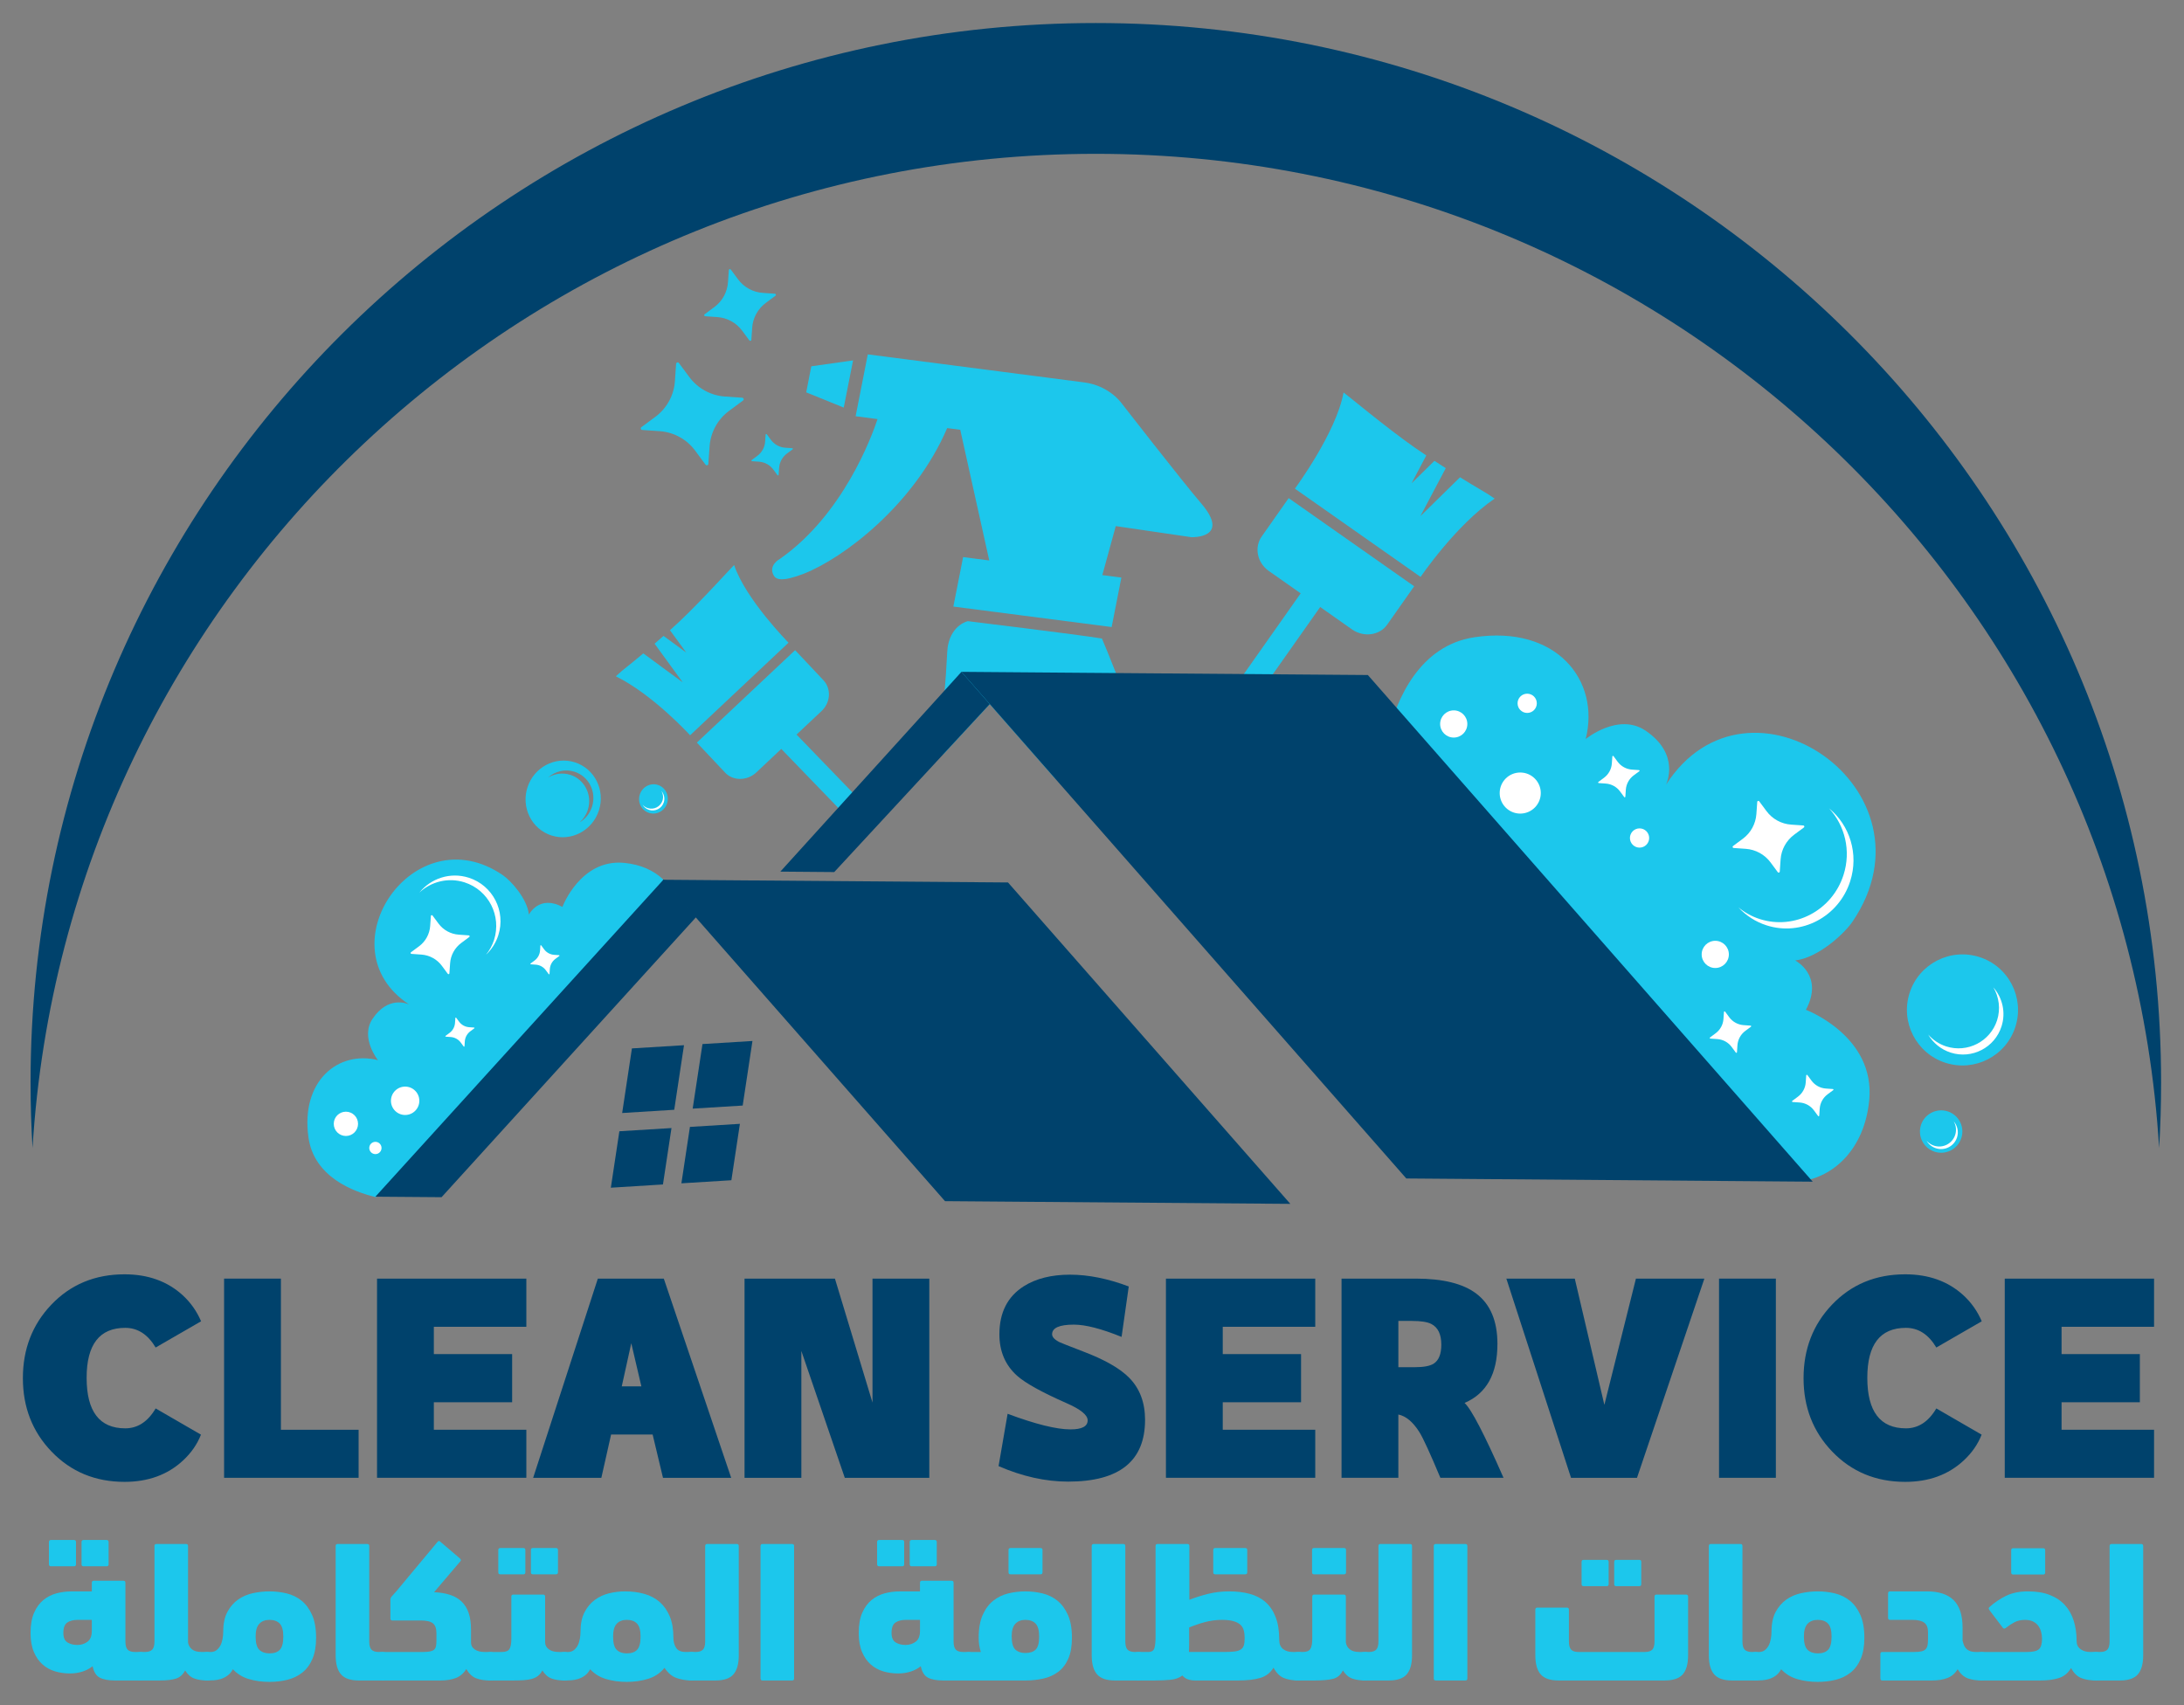 <?xml version="1.0" encoding="utf-8"?>
<!-- Generator: Adobe Illustrator 24.3.0, SVG Export Plug-In . SVG Version: 6.00 Build 0)  -->
<svg version="1.1" id="Layer_1" xmlns="http://www.w3.org/2000/svg" xmlns:xlink="http://www.w3.org/1999/xlink" x="0px" y="0px"
	 viewBox="0 0 2000 1561.68" style="enable-background:new 0 0 2000 1561.68;" xml:space="preserve">
<rect x="0" y="0" width="2000" height="1561.68" fill="#808080" stroke="none"/>
<style type="text/css">
	.st0{fill:#1CC7EC;}
	.st1{fill:#00426C;}
	.st2{fill:#FFFFFF;}
</style>
<g>
	<path class="st0" d="M1711.73,1007.89c-4.47,45.09-33,70.09-62.36,74.03l-220.45-233.1L1416.64,832l-15.35-7.06l-130.12-152.99
		c8.11-31.57,28.72-80.76,79.03-88.3c75.09-11.26,115.48,39.53,101.89,93.22c0,0,29.88-24.55,54.85-7.66
		c31.72,21.47,19.37,48.13,18.62,49.63c75.39-117.43,252.78,4.36,170.93,125.21c-7.36,10.89-31.16,33.08-52.56,35.63
		c0.11,0.04,26.66,13.67,9.84,45.2C1653.76,924.88,1717.59,948.83,1711.73,1007.89z"/>
</g>
<path class="st0" d="M621.37,832.97L462.45,986.19L451,994.71l-30.97,67.84c-1.13-1.8-2.78-3.23-4.92-3.9
	c-4.84-1.54-10.06,1.2-11.68,6.19c-0.38,1.24-0.53,2.52-0.41,3.72c-5.67,0.41-10.81,4.24-12.65,10.1c-1.09,3.3-0.86,6.68,0.26,9.69
	l-13.93-2.21c-12.05-1.91-23.84,2.33-32.25,10.36c-21.21-4.99-56.92-18.66-61.98-54.78c-7.28-51.77,27.33-79.85,63.64-70.73
	c0,0-16.52-20.5-4.96-37.84c14.19-21.21,31.46-14.08,33.53-13.14c-78.92-51.58,4.32-174.35,85.79-118.45
	c7.32,5.03,22.26,21.32,23.88,36.12c0.04-0.11,9.39-18.47,30.67-7.02c0,0,16.52-44.15,56.5-40.36
	C602.03,793.18,618.85,812.74,621.37,832.97z"/>
<g>
	<polygon class="st0" points="781.19,330.08 742.95,335.49 738.29,359.36 772.66,373.3 	"/>
	<path class="st0" d="M656.93,290.42c9,0.65,17.28,5.16,22.67,12.42l6.65,8.97c0.25,0.34,0.67,0.48,1.08,0.36
		c0.38-0.11,0.69-0.47,0.72-0.89l0.77-11.14c0.61-8.99,5.16-17.28,12.42-22.67l8.94-6.64c0.34-0.25,0.48-0.67,0.36-1.08
		c-0.11-0.38-0.46-0.69-0.89-0.72l-11.11-0.78c-9.02-0.6-17.31-5.14-22.67-12.42l-6.64-8.94c-0.25-0.34-0.7-0.47-1.08-0.36
		c-0.42,0.12-0.69,0.46-0.72,0.89l-0.78,11.11c-0.64,9.03-5.18,17.32-12.42,22.67l-8.97,6.65c-0.34,0.25-0.47,0.7-0.36,1.08
		c0.12,0.42,0.47,0.69,0.89,0.72L656.93,290.42z"/>
	<path class="st0" d="M873.04,555.55L1018,574.3l8.9-45.32l-17.44-2.25l12.3-44.88l69.32,10.17c0,0,36.67,1.34,8.68-31.25
		c-16.58-19.28-73.19-92.1-73.19-92.1s-11.19-15.51-33.72-18.42l-198.17-25.69l-11.15,56.67l20.07,2.61
		c-5.32,16.08-31.44,87.35-89.22,127.94c0,0-11.25,5.81-5.83,15.36c2.18,3.73,7.79,5.93,27.44-1.65
		c36.48-14.27,101.35-63.32,131.39-133.4l11.97,1.55l26.56,119.69l-23.94-3.1L873.04,555.55z"/>
	<path class="st0" d="M680.97,365.29c-0.17-0.59-0.67-1.01-1.28-1.02l-15.94-1.1c-12.92-0.93-24.79-7.44-32.5-17.84l-9.54-12.83
		c-0.34-0.5-0.96-0.7-1.55-0.53c-0.56,0.16-0.97,0.66-1.02,1.28l-1.1,15.94c-0.9,12.91-7.4,24.78-17.83,32.53l-12.84,9.51
		c-0.5,0.34-0.7,0.96-0.53,1.55c0.17,0.59,0.66,0.97,1.28,1.02l15.94,1.1c12.94,0.89,24.82,7.39,32.53,17.83l9.51,12.84
		c0.37,0.49,0.99,0.69,1.55,0.53c0.59-0.17,1.01-0.67,1.02-1.28l1.14-15.95c0.9-12.91,7.39-24.82,17.79-32.52l12.84-9.51
		C680.94,366.47,681.15,365.88,680.97,365.29z"/>
	<path class="st0" d="M701.12,398.04l-0.45,6.42c-0.34,5.2-2.98,9.97-7.17,13.08l-5.16,3.84c-0.19,0.15-0.28,0.39-0.21,0.62
		c0.07,0.24,0.28,0.41,0.52,0.41l6.42,0.45c5.2,0.37,9.99,2.97,13.08,7.17l3.84,5.19c0.15,0.19,0.41,0.28,0.62,0.21
		c0.24-0.07,0.41-0.28,0.43-0.52l0.43-6.43c0.37-5.18,3-9.98,7.17-13.08l5.19-3.84c0.2-0.13,0.28-0.39,0.21-0.62
		c-0.07-0.24-0.28-0.39-0.52-0.41l-6.44-0.45c-5.18-0.37-9.97-2.98-13.08-7.17l-3.81-5.17c-0.15-0.19-0.41-0.28-0.64-0.21
		C701.31,397.58,701.14,397.8,701.12,398.04z"/>
	<path class="st0" d="M1064.34,736.25l-98.21-23.31l-59.73-68.07l-42.5,45.88l-7.73-1.28c1.5-6.27,2.78-12.5,3.9-18.62
		c2.48-13.78,4.02-26.96,5.03-38.56c1.84-20.65,2.03-36.23,2.97-41.03c3.79-19.41,18.25-22.34,18.25-22.34
		s100.43,12.24,122.77,15.88c2.55,5.97,7.1,16.93,12.84,31.65c4.84,12.35,10.59,27.41,16.71,44.3
		C1046.8,683.2,1055.74,709,1064.34,736.25z"/>
</g>
<path class="st0" d="M526.47,698.22c-18.08-5.8-37.54,4.5-43.47,23c-5.93,18.5,3.92,38.19,22,43.99c18.08,5.8,37.54-4.5,43.47-23
	C554.4,723.71,544.55,704.02,526.47,698.22z M530.85,753.17c3.34-2.98,5.98-6.86,7.45-11.45c4.32-13.47-2.85-27.82-16.02-32.04
	c-7.06-2.26-14.4-1.13-20.37,2.46c6.44-5.75,15.54-8.08,24.21-5.3c13.17,4.22,20.34,18.57,16.02,32.04
	C540.14,745.12,536.01,750.06,530.85,753.17z"/>
<path class="st0" d="M610.9,735.73c-2.26,7.06-9.7,11-16.6,8.78c-6.9-2.21-10.67-9.73-8.4-16.8c2.26-7.06,9.7-11,16.6-8.78
	S613.16,728.66,610.9,735.73z"/>
<g>
	<path class="st0" d="M1300.9,528.4l-115.11-80.84c0,0,37.87-51.14,44.58-88.09c2.04,1.25,38.43,31.69,65.05,50.39
		c3.29,2.31,6.91,4.76,10.7,7.29l-13.47,25.46l20.93-20.53c3.41,2.25,6.89,4.5,10.38,6.72l-23.28,43.99l36.35-35.67
		c17.35,10.89,22.29,12.94,31.68,19.54C1333.13,480.9,1300.9,528.4,1300.9,528.4z"/>
	<path class="st0" d="M1155.37,491.43l24.73-35.2l114.93,80.73l-24.76,35.2c-6.89,9.83-21.47,11.81-32.16,4.31l-29.15-20.51
		l-84.23,119.58c-6.16-3.9-12.04-8.19-17.63-12.85l84-119.25l-29.23-20.53C1151.2,515.4,1148.45,501.25,1155.37,491.43z"/>
</g>
<g>
	<path class="st0" d="M631.96,673.43l90.14-84.79c0,0-39.37-39.8-49.83-71.14c-1.62,1.35-29.51,32.4-50.35,52.01
		c-2.58,2.42-5.42,5.01-8.41,7.68l14.92,20.48l-20.79-15.26c-2.69,2.39-5.44,4.78-8.2,7.15l25.77,35.4l-36.11-26.52
		c-13.75,11.66-17.79,14.05-25.15,20.98C597.96,636.1,631.96,673.43,631.96,673.43z"/>
	<path class="st0" d="M754.07,623.04l-25.94-27.57l-90,84.67l25.96,27.56c7.23,7.7,20.18,7.6,28.55-0.27l22.82-21.5l72.97,75.52
		c4.87-4.17,9.46-8.63,13.74-13.4l-72.73-75.26l22.89-21.53C760.71,643.4,761.33,630.74,754.07,623.04z"/>
</g>
<g>
	<polygon class="st1" points="906.39,644.87 863.89,690.75 763.96,798.72 714.59,798.31 865.1,632.3 880.45,615.33 	"/>
	<polygon class="st1" points="1659.99,1082.29 1287.83,1079.36 966.12,712.94 906.39,644.87 880.45,615.33 1021.91,616.45 
		1252.62,618.25 	"/>
	<polygon class="st1" points="607.65,805.57 343.77,1096.03 404.36,1096.5 637.68,839.76 	"/>
	<polygon class="st1" points="923.09,808.24 1181.62,1102.61 865.4,1100.13 606.88,805.76 	"/>
	<path class="st1" d="M567.19,1036.11l-7.81,51.7l47.72-2.97l7.81-51.66L567.19,1036.11z M631.8,1032.13l-7.81,51.66l45.77-2.82
		l7.81-51.66L631.8,1032.13z M578.68,960.23l-8.93,59.17l47.68-2.97l8.94-59.13L578.68,960.23z M643.29,956.25l-8.97,59.13
		l45.8-2.82l8.94-59.13L643.29,956.25z"/>
</g>
<g>
	<g>
		<path class="st1" d="M184.03,1313.99c-3.44,8.81-8.92,16.71-16.45,23.69c-14.05,13.03-31.89,19.54-53.53,19.54
			c-26.8,0-49.09-9.24-66.86-27.73c-17.49-18.2-26.23-40.61-26.23-67.25c0-26.57,8.63-48.95,25.91-67.15
			c17.7-18.63,40.09-27.95,67.18-27.95c21.5,0,39.23,6.37,53.21,19.11c7.31,6.7,12.93,14.67,16.88,23.91l-41.6,24.02
			c-7.17-12.01-16.45-18.01-27.84-18.01c-23.58,0-35.37,15.25-35.37,45.75c0,30.86,11.79,46.29,35.37,46.29
			c11.39,0,20.67-6.08,27.84-18.23L184.03,1313.99z"/>
		<path class="st1" d="M257.23,1309.52h71.16v44H205.21v-182.44h52.03V1309.52z"/>
		<path class="st1" d="M397.29,1215.19v25h71.7v44.11h-71.7v25.22H482v44H345.27v-182.44H482v44.11H397.29z"/>
		<path class="st1" d="M597.66,1313.89h-38.05l-8.92,39.63h-62.45l59.23-182.44h60.41l61.7,182.44h-62.45L597.66,1313.89z
			 M578.09,1230.25l-8.71,39.52h17.95L578.09,1230.25z"/>
		<path class="st1" d="M851.01,1171.08v182.44h-77.39l-39.77-116.17v116.17h-52.03v-182.44h82.77l34.4,113.54v-113.54H851.01z"/>
		<path class="st1" d="M1027.09,1224.47c-18.49-7.49-33.04-11.25-43.64-11.25c-13.33,0-19.99,2.95-19.99,8.84
			c0,2.55,2.33,4.99,6.99,7.31c1.36,0.66,8.38,3.42,21.07,8.3c19.99,7.57,34.22,15.69,42.67,24.35c9.6,9.83,14.4,22.64,14.4,38.43
			c0,37.7-23.47,56.55-70.41,56.55c-20.71,0-41.96-4.73-63.74-14.19l8.28-47.93c25.58,9.54,44.79,14.3,57.62,14.3
			c10.46,0,15.69-2.77,15.69-8.3c0-4.88-6.52-10.15-19.56-15.83c-22.29-9.83-37.26-18.12-44.93-24.89
			c-10.89-9.68-16.34-22.38-16.34-38.1c0-19.87,7.45-34.54,22.36-44c11.18-7.06,25.3-10.59,42.35-10.59
			c16.77,0,34.68,3.6,53.75,10.81L1027.09,1224.47z"/>
		<path class="st1" d="M1119.74,1215.19v25h71.7v44.11h-71.7v25.22h84.7v44h-136.73v-182.44h136.73v44.11H1119.74z"/>
		<path class="st1" d="M1376.86,1353.52h-57.83c-9.39-22.42-15.77-36.32-19.13-41.71c-5.88-9.39-12.33-14.81-19.35-16.27v57.97
			h-52.03v-182.44h67.94c24.87,0,43.35,4.58,55.47,13.76c12.9,9.76,19.35,25.11,19.35,46.07c0,27.44-10.03,45.46-30.1,54.04
			C1347.34,1290.56,1359.23,1313.41,1376.86,1353.52z M1310.65,1212.57c-3.59-1.82-9.42-2.73-17.52-2.73h-12.58v42.36h15.26
			c7.88,0,13.54-1.05,16.98-3.17c4.73-2.98,7.09-8.81,7.09-17.47C1319.89,1222.03,1316.81,1215.7,1310.65,1212.57z"/>
		<path class="st1" d="M1560.78,1171.08l-61.7,182.44h-60.41l-59.23-182.44h62.67l27.09,115.62l28.91-115.62H1560.78z"/>
		<path class="st1" d="M1626.24,1353.52h-52.03v-182.44h52.03V1353.52z"/>
		<path class="st1" d="M1814.68,1313.99c-3.44,8.81-8.92,16.71-16.45,23.69c-14.05,13.03-31.89,19.54-53.53,19.54
			c-26.8,0-49.09-9.24-66.86-27.73c-17.48-18.2-26.23-40.61-26.23-67.25c0-26.57,8.64-48.95,25.91-67.15
			c17.7-18.63,40.09-27.95,67.18-27.95c21.5,0,39.23,6.37,53.21,19.11c7.31,6.7,12.93,14.67,16.88,23.91l-41.6,24.02
			c-7.17-12.01-16.45-18.01-27.84-18.01c-23.58,0-35.36,15.25-35.36,45.75c0,30.86,11.79,46.29,35.36,46.29
			c11.39,0,20.67-6.08,27.84-18.23L1814.68,1313.99z"/>
		<path class="st1" d="M1887.88,1215.19v25h71.7v44.11h-71.7v25.22h84.7v44h-136.73v-182.44h136.73v44.11H1887.88z"/>
	</g>
</g>
<g>
	<path class="st0" d="M84.08,1457.53v-7.9c0-1.22,0.6-1.84,1.81-1.84h27.14c1.21,0,1.81,0.61,1.81,1.84v53.67
		c0,3.68,0.69,6.22,2.08,7.63c1.39,1.41,3.59,2.11,6.61,2.11h4.71c4.82,0,7.24,4.35,7.24,13.05c0,4.9-0.57,8.3-1.72,10.2
		c-1.15,1.9-2.99,2.85-5.52,2.85h-22.98c-5.91,0-10.53-0.86-13.84-2.57c-3.32-1.71-5.52-5.21-6.61-10.48
		c-2.78,2.2-5.94,3.86-9.5,4.96c-3.56,1.1-7.27,1.66-11.13,1.66c-4.83,0-9.41-0.64-13.75-1.93c-4.34-1.29-8.18-3.4-11.49-6.34
		c-3.32-2.94-5.97-6.77-7.96-11.49c-1.99-4.71-2.99-10.44-2.99-17.18c0-7.6,1.09-13.85,3.26-18.75c2.17-4.9,5.04-8.79,8.6-11.67
		c3.56-2.88,7.57-4.9,12.03-6.06c4.46-1.16,9.05-1.75,13.75-1.75H84.08z M46.62,1434.56c-1.21,0-1.81-0.61-1.81-1.84v-20.4
		c0-1.22,0.6-1.84,1.81-1.84h21.17c1.2,0,1.81,0.62,1.81,1.84v20.4c0,1.23-0.61,1.84-1.81,1.84H46.62z M70.87,1506.61
		c3.5,0,6.57-0.98,9.23-2.94c2.65-1.96,3.98-5.27,3.98-9.93v-10.11H71.23c-4.1,0-7.33,0.83-9.68,2.48
		c-2.35,1.65-3.53,4.81-3.53,9.46c0,4.29,1.27,7.2,3.8,8.73C64.35,1505.84,67.37,1506.61,70.87,1506.61z M76.48,1434.56
		c-1.21,0-1.81-0.61-1.81-1.84v-20.4c0-1.22,0.6-1.84,1.81-1.84h21.17c1.2,0,1.81,0.62,1.81,1.84v20.4c0,1.23-0.61,1.84-1.81,1.84
		H76.48z"/>
	<path class="st0" d="M141.44,1415.99c0-1.22,0.6-1.84,1.81-1.84h27.14c1.2,0,1.81,0.61,1.81,1.84v88.22
		c0.36,2.57,1.54,4.69,3.53,6.34c1.99,1.66,4.98,2.48,8.96,2.48h5.07c4.82,0,7.24,4.35,7.24,13.05c0,4.17-0.57,7.38-1.72,9.65
		c-1.15,2.27-2.99,3.4-5.52,3.4c-4.46,0-8.36-0.58-11.67-1.75c-3.32-1.16-6.18-3.64-8.6-7.44c-1.93,3.8-4.68,6.28-8.23,7.44
		c-3.56,1.17-8.54,1.75-14.93,1.75h-17.55c-2.41,0-4.22-0.83-5.43-2.48c-1.2-1.66-1.81-5.06-1.81-10.2c0-5.02,0.57-8.52,1.72-10.48
		c1.15-1.96,2.99-2.94,5.52-2.94h3.98c3.01,0,5.22-0.7,6.61-2.11c1.39-1.41,2.08-3.95,2.08-7.63V1415.99z"/>
	<path class="st0" d="M246.76,1540.43c-6.76,0-13.03-0.86-18.82-2.57c-5.79-1.71-10.68-4.71-14.66-9.01
		c-1.33,2.45-2.96,4.38-4.89,5.79c-1.93,1.41-3.98,2.45-6.15,3.12c-2.17,0.67-4.34,1.08-6.51,1.2c-2.17,0.12-4.16,0.18-5.97,0.18
		c-2.41,0-4.22-0.92-5.43-2.76c-1.2-1.84-1.81-5.15-1.81-9.92c0-4.9,0.57-8.36,1.72-10.39c1.15-2.02,2.99-3.03,5.52-3.03h3.26
		c2.05,0,3.8-0.55,5.25-1.66c1.45-1.1,2.62-2.51,3.53-4.23c0.9-1.71,1.57-3.7,1.99-5.97c0.42-2.27,0.63-4.5,0.63-6.71
		c0-7.35,1.27-13.39,3.8-18.11c2.53-4.71,5.79-8.48,9.77-11.3c3.98-2.82,8.51-4.78,13.57-5.88c5.07-1.1,10.13-1.66,15.2-1.66
		c5.31,0,10.52,0.62,15.65,1.84c5.13,1.23,9.68,3.43,13.66,6.62c3.98,3.19,7.21,7.53,9.68,13.05c2.47,5.51,3.71,12.5,3.71,20.95
		c0,7.72-1.12,14.19-3.35,19.39c-2.23,5.21-5.31,9.37-9.23,12.5c-3.92,3.12-8.48,5.33-13.66,6.62
		C258.04,1539.78,252.55,1540.43,246.76,1540.43z M246.76,1483.63c-3.98,0-7.09,1.2-9.32,3.59c-2.23,2.39-3.35,6.28-3.35,11.67
		c0,6.01,1.14,10.08,3.44,12.22c2.29,2.15,5.37,3.22,9.23,3.22c4.22,0,7.39-1.1,9.5-3.31c2.11-2.2,3.17-6.25,3.17-12.13
		c0-5.63-1.09-9.59-3.26-11.86C254,1484.77,250.86,1483.63,246.76,1483.63z"/>
	<path class="st0" d="M307.38,1415.99c0-1.22,0.6-1.84,1.81-1.84h27.14c1.2,0,1.81,0.61,1.81,1.84v87.31c0,3.68,0.69,6.22,2.08,7.63
		c1.39,1.41,3.59,2.11,6.61,2.11h3.26c2.41,0,4.22,1.01,5.43,3.03c1.2,2.02,1.81,5.55,1.81,10.57c0,5.15-0.57,8.52-1.72,10.11
		c-1.15,1.59-2.99,2.39-5.52,2.39h-21.53c-7.6,0-13.03-1.87-16.29-5.61c-3.26-3.74-4.89-9.59-4.89-17.55V1415.99z"/>
	<path class="st0" d="M397.5,1458.27c5.43,0.25,10.25,1.04,14.48,2.39c4.22,1.35,7.78,3.4,10.68,6.16
		c2.89,2.76,5.07,6.25,6.51,10.48c1.45,4.23,2.17,9.41,2.17,15.53v11.76c0,2.45,1.11,4.48,3.35,6.07c2.23,1.59,5.28,2.39,9.14,2.39
		h5.07c4.82,0,7.24,4.35,7.24,13.05c0,4.17-0.57,7.38-1.72,9.65c-1.15,2.27-2.99,3.4-5.52,3.4c-5.07,0-9.35-0.67-12.85-2.02
		c-3.5-1.35-6.52-4.17-9.05-8.46c-2.41,3.92-5.58,6.65-9.5,8.18c-3.92,1.53-8.66,2.3-14.21,2.3h-53.2c-2.41,0-4.22-0.98-5.43-2.94
		c-1.2-1.96-1.81-5.64-1.81-11.03c0-4.78,0.57-8,1.72-9.65c1.15-1.66,2.99-2.48,5.52-2.48H387c2.65,0,4.82-0.15,6.51-0.46
		c1.69-0.31,2.99-0.83,3.89-1.56c0.9-0.73,1.51-1.77,1.81-3.12c0.3-1.35,0.45-3.06,0.45-5.15v-6.98c0-4.29-1.09-7.29-3.26-9.01
		c-2.17-1.71-5.79-2.57-10.86-2.57h-26.24c-1.21,0-1.81-0.61-1.81-1.84v-17.46c0-0.98,0.6-2.11,1.81-3.4
		c1.2-1.29,2.23-2.42,3.08-3.4l38.18-45.77c0.84-1.1,1.63-1.29,2.35-0.55l18.1,15.44c1.09,0.98,1.33,1.84,0.72,2.57L397.5,1458.27z"
		/>
	<path class="st0" d="M468.26,1462.31c0-1.22,0.6-1.84,1.81-1.84h27.33c1.2,0,1.81,0.62,1.81,1.84v41.91c0,2.57,1.11,4.69,3.35,6.34
		c2.23,1.66,5.28,2.48,9.14,2.48h5.25c4.82,0,7.24,4.35,7.24,13.05c0,4.17-0.57,7.38-1.72,9.65c-1.15,2.27-2.99,3.4-5.52,3.4
		c-4.59,0-8.51-0.58-11.76-1.75c-3.26-1.16-6.09-3.64-8.51-7.44c-1.09,2.08-2.41,3.74-3.98,4.96c-1.57,1.23-3.44,2.15-5.61,2.76
		c-2.17,0.61-4.71,1.01-7.6,1.19c-2.9,0.18-6.15,0.28-9.77,0.28h-20.45c-2.41,0-4.22-0.92-5.43-2.76
		c-1.21-1.84-1.81-5.33-1.81-10.48c0-4.66,0.57-7.96,1.72-9.92c1.15-1.96,2.99-2.94,5.52-2.94h10.32c3.5,0,5.82-0.92,6.97-2.76
		c1.14-1.84,1.72-5.08,1.72-9.74V1462.31z M458.12,1441.91c-1.21,0-1.81-0.61-1.81-1.84v-20.4c0-1.22,0.6-1.84,1.81-1.84h21.17
		c1.2,0,1.81,0.62,1.81,1.84v20.4c0,1.23-0.61,1.84-1.81,1.84H458.12z M487.98,1441.91c-1.21,0-1.81-0.61-1.81-1.84v-20.4
		c0-1.22,0.6-1.84,1.81-1.84h21.17c1.2,0,1.81,0.62,1.81,1.84v20.4c0,1.23-0.61,1.84-1.81,1.84H487.98z"/>
	<path class="st0" d="M573.94,1540.43c-6.76,0-13.03-0.86-18.82-2.57c-5.79-1.71-10.68-4.71-14.66-9.01
		c-1.33,2.45-2.96,4.38-4.89,5.79c-1.93,1.41-3.98,2.45-6.15,3.12c-2.17,0.67-4.34,1.08-6.51,1.2c-2.17,0.12-4.16,0.18-5.97,0.18
		c-2.41,0-4.22-0.92-5.43-2.76c-1.2-1.84-1.81-5.15-1.81-9.92c0-4.66,0.54-8.06,1.63-10.2c1.09-2.14,2.96-3.22,5.61-3.22h3.26
		c2.05,0,3.8-0.55,5.25-1.66c1.45-1.1,2.62-2.51,3.53-4.23c0.9-1.71,1.57-3.7,1.99-5.97c0.42-2.27,0.63-4.5,0.63-6.71
		c0-7.11,1.2-13.02,3.62-17.74c2.41-4.72,5.58-8.52,9.5-11.4c3.92-2.88,8.29-4.9,13.12-6.06c4.82-1.16,9.65-1.75,14.48-1.75
		c6.39,0,12.3,0.77,17.73,2.3c5.43,1.53,10.1,4.01,14.03,7.44c3.92,3.43,6.99,7.81,9.23,13.14c2.23,5.33,3.35,11.85,3.35,19.57
		c0,3.56,0.81,6.62,2.44,9.19c1.63,2.57,4.55,3.86,8.78,3.86h5.25c4.82,0,7.24,4.35,7.24,13.05c0,4.17-0.57,7.38-1.72,9.65
		c-1.15,2.27-2.99,3.4-5.52,3.4c-4.71,0-9.2-0.74-13.48-2.21c-4.28-1.47-7.99-4.59-11.13-9.37c-3.86,4.78-8.81,8.12-14.84,10.02
		C587.63,1539.48,581.05,1540.43,573.94,1540.43z M573.94,1483.63c-3.98,0-7.06,1.2-9.23,3.59c-2.17,2.39-3.26,6.28-3.26,11.67
		c0,6.01,1.11,10.08,3.35,12.22c2.23,2.15,5.28,3.22,9.14,3.22c4.22,0,7.39-1.1,9.5-3.31c2.11-2.2,3.17-6.25,3.17-12.13
		c0-5.63-1.09-9.59-3.26-11.86C581.18,1484.77,578.04,1483.63,573.94,1483.63z"/>
	<path class="st0" d="M633.11,1539.14c-2.41,0-4.22-0.98-5.43-2.94c-1.2-1.96-1.81-5.27-1.81-9.93c0-4.78,0.57-8.18,1.72-10.2
		c1.15-2.02,2.99-3.03,5.52-3.03h3.98c3.01,0,5.22-0.7,6.61-2.11c1.39-1.41,2.08-3.95,2.08-7.63v-87.31c0-1.22,0.6-1.84,1.81-1.84
		h27.14c1.2,0,1.81,0.61,1.81,1.84v99.99c0,7.97-1.63,13.82-4.89,17.55c-3.26,3.74-8.69,5.61-16.29,5.61H633.11z"/>
	<path class="st0" d="M727.21,1537.3c0,1.23-0.6,1.84-1.81,1.84h-27.14c-1.21,0-1.81-0.61-1.81-1.84v-121.31
		c0-1.22,0.6-1.84,1.81-1.84h27.14c1.2,0,1.81,0.61,1.81,1.84V1537.3z"/>
	<path class="st0" d="M842.48,1457.53v-7.9c0-1.22,0.6-1.84,1.81-1.84h27.14c1.21,0,1.81,0.61,1.81,1.84v53.67
		c0,3.68,0.69,6.22,2.08,7.63c1.39,1.41,3.59,2.11,6.61,2.11h4.71c4.82,0,7.24,4.35,7.24,13.05c0,4.9-0.57,8.3-1.72,10.2
		c-1.15,1.9-2.99,2.85-5.52,2.85h-22.98c-5.91,0-10.53-0.86-13.84-2.57c-3.32-1.71-5.52-5.21-6.61-10.48
		c-2.78,2.2-5.94,3.86-9.5,4.96c-3.56,1.1-7.27,1.66-11.13,1.66c-4.83,0-9.41-0.64-13.75-1.93c-4.34-1.29-8.18-3.4-11.49-6.34
		c-3.32-2.94-5.97-6.77-7.96-11.49c-1.99-4.71-2.99-10.44-2.99-17.18c0-7.6,1.09-13.85,3.26-18.75c2.17-4.9,5.04-8.79,8.6-11.67
		c3.56-2.88,7.57-4.9,12.03-6.06c4.46-1.16,9.05-1.75,13.75-1.75H842.48z M805.03,1434.56c-1.21,0-1.81-0.61-1.81-1.84v-20.4
		c0-1.22,0.6-1.84,1.81-1.84h21.17c1.2,0,1.81,0.62,1.81,1.84v20.4c0,1.23-0.61,1.84-1.81,1.84H805.03z M829.28,1506.61
		c3.5,0,6.57-0.98,9.23-2.94c2.65-1.96,3.98-5.27,3.98-9.93v-10.11h-12.85c-4.1,0-7.33,0.83-9.68,2.48
		c-2.35,1.65-3.53,4.81-3.53,9.46c0,4.29,1.27,7.2,3.8,8.73C822.76,1505.84,825.77,1506.61,829.28,1506.61z M834.88,1434.56
		c-1.21,0-1.81-0.61-1.81-1.84v-20.4c0-1.22,0.6-1.84,1.81-1.84h21.17c1.2,0,1.81,0.62,1.81,1.84v20.4c0,1.23-0.6,1.84-1.81,1.84
		H834.88z"/>
	<path class="st0" d="M887.54,1539.14c-2.53,0-4.37-0.92-5.52-2.76c-1.14-1.84-1.72-5.33-1.72-10.48c0-4.66,0.61-7.96,1.81-9.92
		c1.21-1.96,3.02-2.94,5.43-2.94h10.68c-1.33-3.8-1.99-8.15-1.99-13.05c0-8.45,1.23-15.44,3.71-20.95
		c2.47-5.51,5.73-9.86,9.77-13.05c4.04-3.18,8.62-5.39,13.75-6.62c5.13-1.22,10.28-1.84,15.47-1.84c5.31,0,10.52,0.62,15.65,1.84
		c5.13,1.23,9.68,3.43,13.66,6.62c3.98,3.19,7.21,7.53,9.68,13.05c2.47,5.51,3.71,12.5,3.71,20.95c0,7.72-1.12,14.12-3.35,19.21
		c-2.23,5.09-5.31,9.1-9.23,12.04c-3.92,2.94-8.48,4.99-13.66,6.16c-5.19,1.17-10.68,1.75-16.47,1.75H887.54z M925.36,1441.91
		c-1.21,0-1.81-0.61-1.81-1.84v-20.4c0-1.22,0.6-1.84,1.81-1.84h27.51c1.21,0,1.81,0.62,1.81,1.84v20.4c0,1.23-0.61,1.84-1.81,1.84
		H925.36z M938.94,1483.63c-3.86,0-6.91,1.2-9.14,3.59c-2.23,2.39-3.35,6.16-3.35,11.3c0,6.13,1.11,10.23,3.35,12.32
		c2.23,2.09,5.28,3.13,9.14,3.13c4.22,0,7.39-1.04,9.5-3.13c2.11-2.08,3.17-6.07,3.17-11.95c0-5.63-1.09-9.59-3.26-11.86
		C946.18,1484.77,943.04,1483.63,938.94,1483.63z"/>
	<path class="st0" d="M999.74,1415.99c0-1.22,0.6-1.84,1.81-1.84h27.14c1.21,0,1.81,0.61,1.81,1.84v87.31
		c0,3.68,0.69,6.22,2.08,7.63c1.39,1.41,3.59,2.11,6.6,2.11h3.26c2.41,0,4.22,1.01,5.43,3.03c1.2,2.02,1.81,5.55,1.81,10.57
		c0,5.15-0.57,8.52-1.72,10.11c-1.15,1.59-2.99,2.39-5.52,2.39h-21.53c-7.6,0-13.03-1.87-16.29-5.61
		c-3.26-3.74-4.89-9.59-4.89-17.55V1415.99z"/>
	<path class="st0" d="M1089.13,1465.25c5.31-2.08,11.01-3.89,17.1-5.42c6.09-1.53,12.58-2.3,19.45-2.3c6.76,0,12.94,0.74,18.55,2.21
		c5.61,1.47,10.43,3.95,14.48,7.44c4.04,3.49,7.18,8.09,9.41,13.79c2.23,5.7,3.35,12.77,3.35,21.23c0,3.56,1.15,6.25,3.44,8.09
		c2.29,1.84,5.31,2.76,9.05,2.76h5.07c4.82,0,7.24,4.35,7.24,13.05c0,4.17-0.57,7.38-1.72,9.65c-1.15,2.27-2.99,3.4-5.52,3.4
		c-5.19,0-9.65-0.76-13.39-2.3c-3.74-1.53-6.88-4.69-9.41-9.46c-2.78,4.66-6.79,7.78-12.03,9.37c-5.25,1.59-12.16,2.39-20.72,2.39
		h-38.55c-5.79,0-9.83-1.53-12.12-4.6c-2.9,2.21-6.54,3.52-10.95,3.95c-4.4,0.43-9.32,0.64-14.75,0.64h-14.3
		c-2.41,0-4.22-0.92-5.43-2.76c-1.21-1.84-1.81-5.33-1.81-10.48c0-5.39,0.54-8.88,1.63-10.48c1.09-1.59,2.96-2.39,5.61-2.39h8.69
		c3.14,0,5.04-1.22,5.7-3.68c0.66-2.45,1-5.88,1-10.29v-83.08c0-1.22,0.6-1.84,1.81-1.84h27.33c1.2,0,1.81,0.61,1.81,1.84V1465.25z
		 M1118.99,1483.63c-5.43,0-10.71,0.71-15.83,2.11c-5.13,1.41-9.86,3.03-14.21,4.87v15.81c0,1.1-0.03,2.24-0.09,3.4
		c-0.06,1.17-0.09,2.24-0.09,3.22h32.21c3.98,0,7.18-0.15,9.59-0.46c2.41-0.31,4.31-0.92,5.7-1.84c1.39-0.92,2.32-2.21,2.81-3.86
		c0.48-1.66,0.72-3.89,0.72-6.71c0-2.69-0.3-5.08-0.9-7.17c-0.6-2.08-1.69-3.8-3.26-5.15c-1.57-1.35-3.71-2.39-6.42-3.12
		C1126.5,1484,1123.09,1483.63,1118.99,1483.63z M1112.84,1441.91c-1.21,0-1.81-0.61-1.81-1.84v-20.4c0-1.22,0.6-1.84,1.81-1.84
		h27.51c1.21,0,1.81,0.62,1.81,1.84v20.4c0,1.23-0.6,1.84-1.81,1.84H1112.84z"/>
	<path class="st0" d="M1201.69,1462.31c0-1.22,0.6-1.84,1.81-1.84h27.15c1.2,0,1.81,0.62,1.81,1.84v41.91
		c0.36,2.57,1.54,4.69,3.53,6.34c1.99,1.66,4.98,2.48,8.96,2.48h5.07c4.82,0,7.24,4.35,7.24,13.05c0,8.7-2.41,13.05-7.24,13.05
		c-4.47,0-8.36-0.58-11.67-1.75c-3.32-1.16-6.18-3.64-8.6-7.44c-2.05,4.17-5.1,6.74-9.14,7.72c-4.04,0.98-9.62,1.47-16.74,1.47
		h-15.38c-2.41,0-4.22-0.92-5.43-2.76c-1.21-1.84-1.81-5.33-1.81-10.48c0-4.41,0.57-7.66,1.72-9.74c1.15-2.08,3.17-3.12,6.06-3.12
		h3.98c3.38,0,5.67-0.89,6.88-2.67c1.21-1.77,1.81-4.99,1.81-9.65V1462.31z M1203.32,1441.91c-1.21,0-1.81-0.61-1.81-1.84v-20.4
		c0-1.22,0.6-1.84,1.81-1.84h27.51c1.21,0,1.81,0.62,1.81,1.84v20.4c0,1.23-0.61,1.84-1.81,1.84H1203.32z"/>
	<path class="st0" d="M1249.65,1539.14c-2.41,0-4.22-0.98-5.43-2.94c-1.21-1.96-1.81-5.27-1.81-9.93c0-4.78,0.58-8.18,1.72-10.2
		c1.15-2.02,2.99-3.03,5.52-3.03h3.98c3.01,0,5.22-0.7,6.6-2.11c1.39-1.41,2.08-3.95,2.08-7.63v-87.31c0-1.22,0.6-1.84,1.81-1.84
		h27.15c1.2,0,1.81,0.61,1.81,1.84v99.99c0,7.97-1.63,13.82-4.89,17.55c-3.26,3.74-8.69,5.61-16.29,5.61H1249.65z"/>
	<path class="st0" d="M1343.74,1537.3c0,1.23-0.6,1.84-1.81,1.84h-27.14c-1.21,0-1.81-0.61-1.81-1.84v-121.31
		c0-1.22,0.6-1.84,1.81-1.84h27.14c1.21,0,1.81,0.61,1.81,1.84V1537.3z"/>
	<path class="st0" d="M1513.04,1510.93c1.39-1.41,2.08-3.95,2.08-7.63v-40.99c0-1.22,0.6-1.84,1.81-1.84h27.14
		c1.21,0,1.81,0.62,1.81,1.84v53.67c0,7.97-1.63,13.82-4.89,17.55c-3.26,3.74-8.81,5.61-16.65,5.61h-97.18
		c-7.6,0-13.03-1.87-16.29-5.61c-3.26-3.74-4.89-9.59-4.89-17.55v-41.72c0-1.22,0.6-1.84,1.81-1.84h27.14c1.2,0,1.81,0.62,1.81,1.84
		v29.04c0,3.68,0.69,6.22,2.08,7.63c1.39,1.41,3.59,2.11,6.61,2.11h60.8C1509.39,1513.04,1511.65,1512.34,1513.04,1510.93z
		 M1450.15,1452.75c-1.21,0-1.81-0.61-1.81-1.84v-20.4c0-1.22,0.6-1.84,1.81-1.84h21.17c1.2,0,1.81,0.61,1.81,1.84v20.4
		c0,1.23-0.61,1.84-1.81,1.84H1450.15z M1480.01,1452.75c-1.21,0-1.81-0.61-1.81-1.84v-20.4c0-1.22,0.6-1.84,1.81-1.84h21.17
		c1.21,0,1.81,0.61,1.81,1.84v20.4c0,1.23-0.6,1.84-1.81,1.84H1480.01z"/>
	<path class="st0" d="M1564.88,1415.99c0-1.22,0.6-1.84,1.81-1.84h27.14c1.21,0,1.81,0.61,1.81,1.84v87.31
		c0,3.68,0.69,6.22,2.08,7.63c1.39,1.41,3.59,2.11,6.6,2.11h3.26c2.41,0,4.22,1.01,5.43,3.03c1.2,2.02,1.81,5.55,1.81,10.57
		c0,5.15-0.57,8.52-1.72,10.11c-1.15,1.59-2.99,2.39-5.52,2.39h-21.53c-7.6,0-13.03-1.87-16.29-5.61
		c-3.26-3.74-4.89-9.59-4.89-17.55V1415.99z"/>
	<path class="st0" d="M1664.59,1540.43c-6.76,0-13.03-0.86-18.82-2.57c-5.79-1.71-10.68-4.71-14.66-9.01
		c-1.33,2.45-2.96,4.38-4.89,5.79c-1.93,1.41-3.98,2.45-6.15,3.12c-2.17,0.67-4.34,1.08-6.51,1.2c-2.17,0.12-4.16,0.18-5.97,0.18
		c-2.41,0-4.22-0.92-5.43-2.76c-1.21-1.84-1.81-5.15-1.81-9.92c0-4.9,0.58-8.36,1.72-10.39c1.15-2.02,2.99-3.03,5.52-3.03h3.26
		c2.05,0,3.8-0.55,5.25-1.66c1.45-1.1,2.62-2.51,3.53-4.23c0.9-1.71,1.57-3.7,1.99-5.97c0.42-2.27,0.63-4.5,0.63-6.71
		c0-7.35,1.27-13.39,3.8-18.11c2.53-4.71,5.79-8.48,9.77-11.3c3.98-2.82,8.51-4.78,13.57-5.88c5.07-1.1,10.13-1.66,15.2-1.66
		c5.31,0,10.52,0.62,15.65,1.84c5.13,1.23,9.68,3.43,13.66,6.62c3.98,3.19,7.21,7.53,9.68,13.05c2.47,5.51,3.71,12.5,3.71,20.95
		c0,7.72-1.12,14.19-3.35,19.39c-2.23,5.21-5.31,9.37-9.23,12.5c-3.92,3.12-8.48,5.33-13.66,6.62
		C1675.87,1539.78,1670.38,1540.43,1664.59,1540.43z M1664.59,1483.63c-3.98,0-7.09,1.2-9.32,3.59c-2.23,2.39-3.35,6.28-3.35,11.67
		c0,6.01,1.14,10.08,3.44,12.22c2.29,2.15,5.37,3.22,9.23,3.22c4.22,0,7.39-1.1,9.5-3.31c2.11-2.2,3.17-6.25,3.17-12.13
		c0-5.63-1.09-9.59-3.26-11.86C1671.83,1484.77,1668.69,1483.63,1664.59,1483.63z"/>
	<path class="st0" d="M1730.82,1483.63c-1.21,0-1.81-0.61-1.81-1.84v-22.42c0-1.22,0.6-1.84,1.81-1.84h33.84
		c10.86,0,19,2.7,24.43,8.09c5.43,5.39,8.14,13.79,8.14,25.18v11.95c0.24,0.98,0.57,2.09,0.99,3.31c0.42,1.23,1.06,2.36,1.9,3.4
		c0.84,1.04,2.02,1.9,3.53,2.57c1.51,0.67,3.47,1.01,5.88,1.01h5.25c4.82,0,7.24,4.35,7.24,13.05c0,4.17-0.57,7.38-1.72,9.65
		c-1.15,2.27-2.99,3.4-5.52,3.4c-5.07,0-9.38-0.67-12.94-2.02c-3.56-1.35-6.61-4.1-9.14-8.27c-2.29,3.8-5.4,6.46-9.32,7.99
		c-3.92,1.53-8.66,2.3-14.21,2.3h-45.42c-1.21,0-1.81-0.61-1.81-1.84v-22.42c0-1.22,0.6-1.84,1.81-1.84h29.14
		c2.9,0,5.19-0.21,6.88-0.64c1.69-0.43,2.96-1.13,3.8-2.11c0.84-0.98,1.39-2.21,1.63-3.68c0.24-1.47,0.36-3.24,0.36-5.33v-6.25
		c0-4.29-1.18-7.26-3.53-8.91c-2.35-1.66-5.88-2.48-10.59-2.48H1730.82z"/>
	<path class="st0" d="M1821.66,1472.05c4.58-4.16,9.68-7.63,15.29-10.38c5.61-2.76,12.33-4.14,20.18-4.14c7.72,0,14.39,1.1,20,3.31
		s10.22,5.3,13.84,9.28c3.62,3.98,6.3,8.76,8.05,14.34c1.75,5.58,2.62,11.67,2.62,18.29c0,3.43,1.21,6.01,3.62,7.72
		c2.41,1.72,5.37,2.57,8.87,2.57h5.07c4.82,0,7.24,4.35,7.24,13.05c0,4.17-0.57,7.38-1.72,9.65c-1.15,2.27-2.99,3.4-5.52,3.4
		c-5.19,0-9.62-0.74-13.3-2.21c-3.68-1.47-6.79-4.53-9.32-9.19c-2.78,4.66-6.51,7.72-11.22,9.19c-4.71,1.47-10.26,2.21-16.65,2.21
		h-53.93c-2.41,0-4.22-0.92-5.43-2.76c-1.21-1.84-1.81-5.15-1.81-9.92c0-4.41,0.54-7.75,1.63-10.02c1.09-2.27,2.96-3.4,5.61-3.4
		h41.62c5.31,0,8.89-0.86,10.77-2.57c1.87-1.71,2.81-4.84,2.81-9.37c0-2.21-0.27-4.35-0.81-6.43c-0.54-2.08-1.42-3.95-2.62-5.6
		c-1.21-1.66-2.81-2.97-4.8-3.95c-1.99-0.98-4.43-1.47-7.33-1.47c-3.74,0-7,0.74-9.77,2.21c-2.78,1.47-5.37,3.19-7.78,5.15
		c-0.97,0.73-1.81,0.8-2.53,0.18l-12.3-16.18c-0.36-0.49-0.63-0.98-0.81-1.47C1821.03,1473.04,1821.18,1472.54,1821.66,1472.05z
		 M1843.56,1442.09c-1.21,0-1.81-0.61-1.81-1.84v-20.4c0-1.22,0.6-1.84,1.81-1.84h27.51c1.21,0,1.81,0.61,1.81,1.84v20.4
		c0,1.23-0.61,1.84-1.81,1.84H1843.56z"/>
	<path class="st0" d="M1919.2,1539.14c-2.41,0-4.22-0.98-5.43-2.94c-1.21-1.96-1.81-5.27-1.81-9.93c0-4.78,0.58-8.18,1.72-10.2
		c1.15-2.02,2.99-3.03,5.52-3.03h3.98c3.01,0,5.22-0.7,6.6-2.11c1.39-1.41,2.08-3.95,2.08-7.63v-87.31c0-1.22,0.6-1.84,1.81-1.84
		h27.15c1.2,0,1.81,0.61,1.81,1.84v99.99c0,7.97-1.63,13.82-4.89,17.55c-3.26,3.74-8.69,5.61-16.29,5.61H1919.2z"/>
</g>
<path class="st1" d="M1979.03,991.5c0,20.12-0.6,40.1-1.81,59.92c-31.1-508.03-455.19-910.53-973.72-910.53
	S60.89,543.39,29.79,1051.42c-1.21-19.82-1.81-39.8-1.81-59.92c0-535.96,436.78-970.41,975.53-970.41S1979.03,455.54,1979.03,991.5z
	"/>
<path class="st2" d="M1598.7,777.44c9,0.65,17.28,5.16,22.67,12.42l6.65,8.97c0.25,0.34,0.67,0.48,1.08,0.36
	c0.38-0.11,0.69-0.47,0.72-0.89l0.77-11.14c0.61-8.99,5.16-17.28,12.42-22.67l8.94-6.64c0.34-0.25,0.48-0.67,0.36-1.08
	c-0.11-0.38-0.46-0.69-0.89-0.72l-11.11-0.78c-9.02-0.6-17.31-5.14-22.67-12.42l-6.64-8.94c-0.25-0.34-0.7-0.47-1.08-0.36
	c-0.42,0.12-0.69,0.46-0.72,0.89l-0.78,11.11c-0.64,9.03-5.18,17.32-12.42,22.67l-8.97,6.65c-0.34,0.25-0.47,0.7-0.36,1.08
	c0.12,0.42,0.47,0.69,0.89,0.72L1598.7,777.44z"/>
<path class="st2" d="M385.94,874.3c7.4,0.53,14.21,4.24,18.65,10.22l5.47,7.38c0.21,0.28,0.55,0.4,0.89,0.3
	c0.31-0.09,0.57-0.38,0.59-0.73l0.64-9.17c0.5-7.39,4.24-14.21,10.22-18.65l7.35-5.46c0.28-0.21,0.4-0.55,0.3-0.89
	c-0.09-0.31-0.38-0.57-0.73-0.59l-9.14-0.65c-7.42-0.5-14.24-4.23-18.65-10.22l-5.46-7.35c-0.21-0.28-0.58-0.39-0.89-0.3
	c-0.34,0.1-0.57,0.38-0.59,0.73l-0.65,9.14c-0.52,7.43-4.26,14.25-10.22,18.65l-7.38,5.47c-0.28,0.21-0.39,0.58-0.3,0.89
	c0.1,0.34,0.38,0.57,0.73,0.59L385.94,874.3z"/>
<path class="st2" d="M1578.71,926.87l-0.45,6.42c-0.34,5.2-2.98,9.97-7.17,13.08l-5.16,3.84c-0.19,0.15-0.28,0.39-0.21,0.62
	c0.07,0.24,0.28,0.41,0.52,0.41l6.42,0.45c5.2,0.37,9.99,2.97,13.08,7.17l3.84,5.19c0.15,0.19,0.41,0.28,0.62,0.21
	c0.24-0.07,0.41-0.28,0.43-0.52l0.43-6.43c0.37-5.18,3-9.98,7.17-13.08l5.19-3.84c0.2-0.13,0.28-0.39,0.21-0.62
	c-0.07-0.24-0.28-0.39-0.52-0.41l-6.44-0.45c-5.18-0.37-9.97-2.98-13.08-7.17l-3.81-5.17c-0.15-0.19-0.41-0.28-0.64-0.21
	C1578.9,926.42,1578.73,926.63,1578.71,926.87z"/>
<path class="st2" d="M1476.5,692.84l-0.45,6.42c-0.34,5.2-2.98,9.97-7.17,13.08l-5.16,3.84c-0.19,0.15-0.28,0.39-0.21,0.62
	c0.07,0.24,0.28,0.41,0.52,0.41l6.42,0.45c5.2,0.37,9.99,2.97,13.08,7.17l3.84,5.19c0.15,0.19,0.41,0.28,0.62,0.21
	c0.24-0.07,0.41-0.28,0.43-0.52l0.43-6.43c0.37-5.18,3-9.98,7.17-13.08l5.19-3.84c0.2-0.13,0.28-0.39,0.21-0.62
	c-0.07-0.24-0.28-0.39-0.52-0.41l-6.44-0.45c-5.18-0.37-9.97-2.98-13.08-7.17l-3.81-5.17c-0.15-0.19-0.41-0.28-0.64-0.21
	C1476.69,692.39,1476.52,692.6,1476.5,692.84z"/>
<path class="st2" d="M494.86,866.07l-0.32,4.51c-0.24,3.65-2.09,7.01-5.04,9.19l-3.63,2.7c-0.13,0.1-0.2,0.27-0.15,0.44
	c0.05,0.17,0.2,0.29,0.36,0.29l4.51,0.32c3.66,0.26,7.02,2.09,9.19,5.04l2.7,3.64c0.1,0.13,0.29,0.19,0.44,0.15
	c0.17-0.05,0.29-0.2,0.3-0.37l0.3-4.52c0.26-3.64,2.11-7.01,5.04-9.19l3.64-2.7c0.14-0.09,0.2-0.27,0.15-0.44
	c-0.05-0.17-0.19-0.27-0.36-0.29l-4.52-0.31c-3.64-0.26-7.01-2.09-9.19-5.04l-2.68-3.63c-0.1-0.13-0.29-0.19-0.45-0.15
	C495,865.75,494.88,865.9,494.86,866.07z"/>
<path class="st2" d="M417,932.35l-0.32,4.51c-0.24,3.65-2.09,7.01-5.04,9.19l-3.63,2.7c-0.13,0.1-0.2,0.27-0.15,0.44
	c0.05,0.17,0.2,0.29,0.36,0.29l4.51,0.32c3.66,0.26,7.02,2.09,9.19,5.04l2.7,3.64c0.1,0.13,0.29,0.19,0.44,0.15
	c0.17-0.05,0.29-0.2,0.3-0.37l0.3-4.52c0.26-3.64,2.11-7.01,5.04-9.19l3.64-2.7c0.14-0.09,0.2-0.27,0.15-0.44
	c-0.05-0.17-0.19-0.27-0.36-0.29l-4.52-0.31c-3.64-0.26-7.01-2.09-9.19-5.04l-2.68-3.63c-0.1-0.13-0.29-0.19-0.45-0.15
	C417.14,932.04,417.02,932.19,417,932.35z"/>
<path class="st2" d="M1654.05,984.95l-0.45,6.42c-0.34,5.2-2.98,9.97-7.17,13.08l-5.16,3.84c-0.19,0.15-0.28,0.39-0.21,0.62
	c0.07,0.24,0.28,0.41,0.52,0.41l6.42,0.45c5.2,0.37,9.99,2.97,13.08,7.17l3.84,5.19c0.15,0.19,0.41,0.28,0.62,0.21
	c0.24-0.07,0.41-0.28,0.43-0.52l0.43-6.43c0.37-5.18,3-9.98,7.17-13.08l5.19-3.84c0.2-0.13,0.28-0.39,0.21-0.62
	c-0.07-0.24-0.28-0.39-0.52-0.41l-6.44-0.45c-5.18-0.37-9.97-2.98-13.08-7.17l-3.81-5.17c-0.15-0.19-0.41-0.28-0.64-0.21
	C1654.24,984.5,1654.07,984.71,1654.05,984.95z"/>
<path class="st2" d="M456.32,856.61c-2.25,7.06-6.19,13.07-11.26,17.8c3.19-3.9,5.71-8.45,7.36-13.52
	c7.06-22.08-5.03-45.69-27.03-52.75c-14.98-4.77-30.64-0.68-41.37,9.39c10.55-13.06,28.38-19.07,45.31-13.63
	C451.29,810.96,463.42,834.54,456.32,856.61z"/>
<circle class="st2" cx="371.01" cy="1008.21" r="13"/>
<circle class="st2" cx="316.76" cy="1029.31" r="11.12"/>
<circle class="st2" cx="343.77" cy="1051.42" r="5.62"/>
<polygon class="st0" points="1659.99,740.13 1672.61,790.81 1641.02,824.6 1553,824.6 1612.8,885.42 1659.99,857.88 1696.26,817.17 
	1700.99,757.02 1663.82,726.35 "/>
<path class="st0" d="M1781.6,973.42c-26.73-8.56-41.48-37.21-32.89-63.97c8.56-26.73,37.21-41.45,63.94-32.89
	c26.77,8.56,41.48,37.2,32.93,63.94C1836.97,967.26,1808.37,981.98,1781.6,973.42z"/>
<path class="st0" d="M1796.09,1042.28c-3.27,10.25-14.19,15.84-24.4,12.58c-10.21-3.27-15.84-14.19-12.58-24.4
	c3.27-10.21,14.23-15.84,24.44-12.58C1793.76,1021.14,1799.39,1032.06,1796.09,1042.28z"/>
<circle class="st2" cx="1392.16" cy="726.35" r="18.82"/>
<circle class="st2" cx="1331.26" cy="663.08" r="12.45"/>
<circle class="st2" cx="1570.76" cy="874.13" r="12.45"/>
<circle class="st2" cx="1398.53" cy="644.16" r="8.81"/>
<circle class="st2" cx="1501.42" cy="767.52" r="8.81"/>
<path class="st2" d="M1694.32,807.11c-10.4,32.55-44.75,50.65-76.62,40.4c-10.21-3.27-18.92-9.05-25.72-16.44
	c5.67,4.66,12.2,8.33,19.56,10.7c31.91,10.21,66.23-7.85,76.66-40.4c7.1-22.15,1.28-45.24-13.22-61.01
	C1693.87,755.82,1702.35,782.07,1694.32,807.11z"/>
<path class="st2" d="M1832.89,940.08c-6.23,19.49-27.11,30.22-46.55,23.99c-9.05-2.93-16.18-8.97-20.61-16.56
	c4.28,4.88,9.87,8.75,16.52,10.89c19.49,6.23,40.32-4.51,46.59-23.95c3.34-10.47,1.76-21.29-3.38-30.07
	C1833.72,913.84,1837.02,927.24,1832.89,940.08z"/>
<path class="st2" d="M1792.16,1041.75c-2.58,8.08-11.24,12.53-19.3,9.94c-3.75-1.21-6.71-3.72-8.54-6.86
	c1.77,2.02,4.09,3.63,6.85,4.51c8.08,2.58,16.71-1.87,19.31-9.93c1.38-4.34,0.73-8.82-1.4-12.46
	C1792.5,1030.87,1793.87,1036.42,1792.16,1041.75z"/>
<path class="st2" d="M607.87,734.84c-1.8,5.64-7.85,8.75-13.48,6.95c-2.62-0.85-4.69-2.6-5.97-4.8c1.24,1.41,2.86,2.53,4.78,3.15
	c5.64,1.8,11.68-1.3,13.49-6.94c0.97-3.03,0.51-6.16-0.98-8.71C608.11,727.24,609.06,731.12,607.87,734.84z"/>
</svg>
